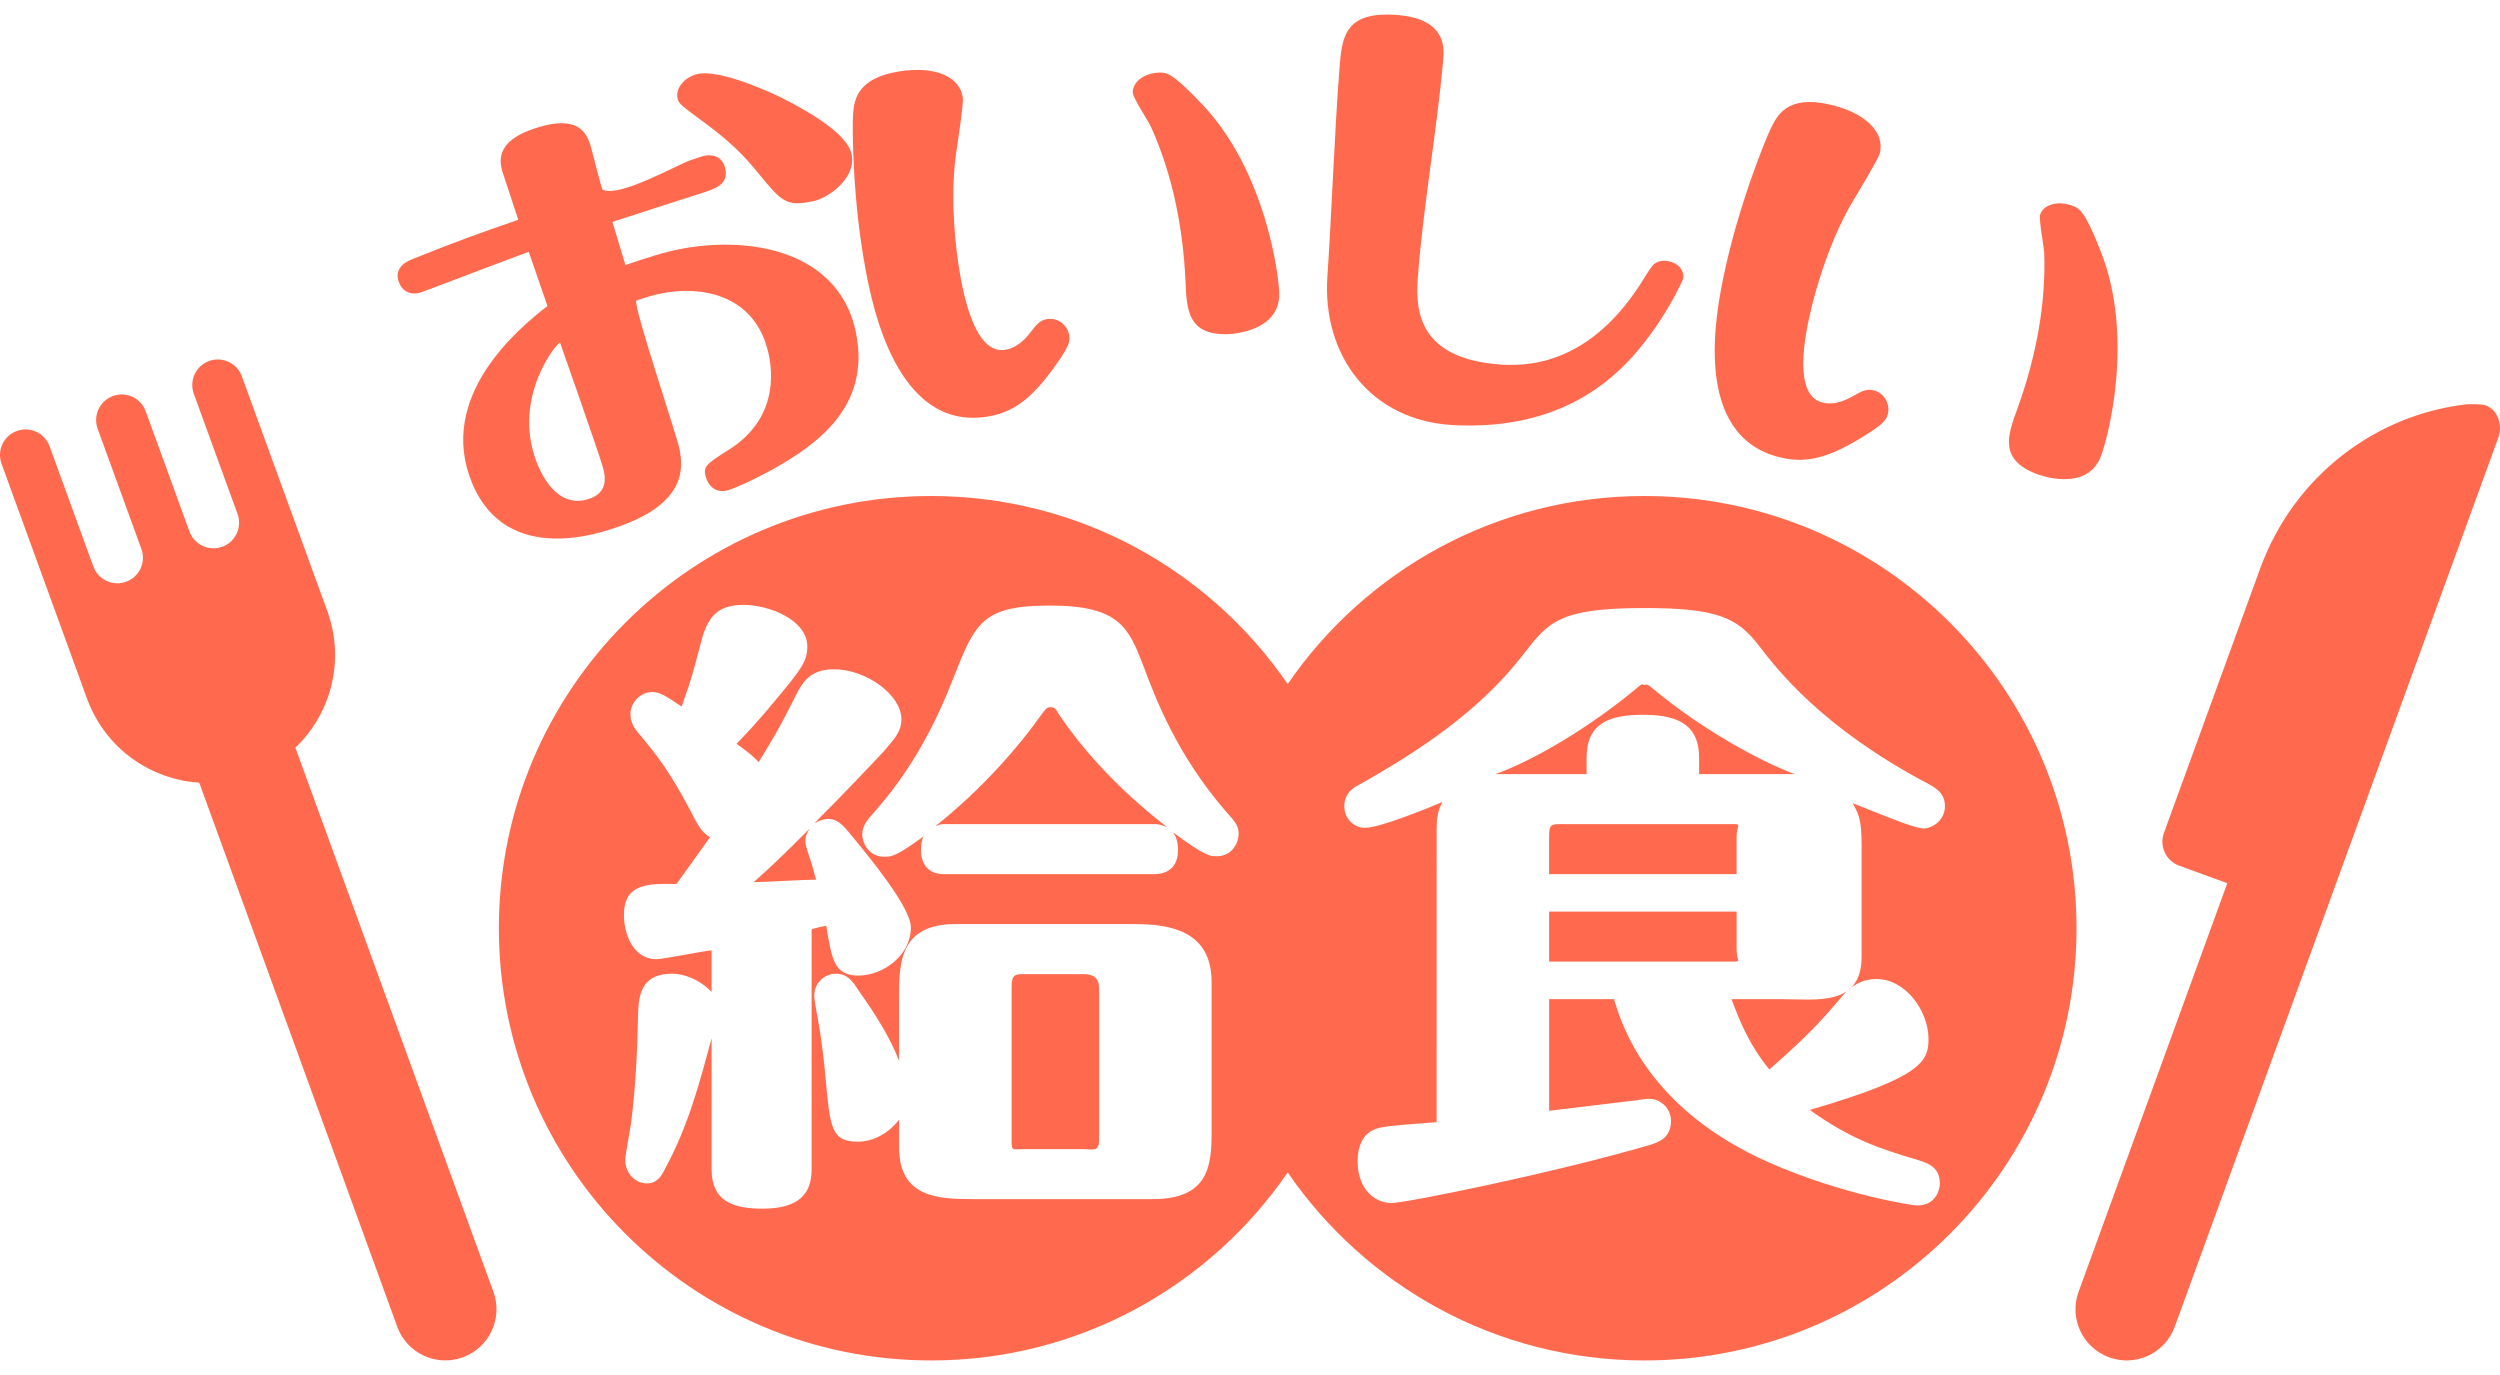 <?xml version="1.0" encoding="utf-8"?>
<!-- Generator: Adobe Illustrator 15.1.0, SVG Export Plug-In . SVG Version: 6.00 Build 0)  -->
<!DOCTYPE svg PUBLIC "-//W3C//DTD SVG 1.1//EN" "http://www.w3.org/Graphics/SVG/1.1/DTD/svg11.dtd">
<svg version="1.1" id="レイヤー_1" xmlns="http://www.w3.org/2000/svg" xmlns:xlink="http://www.w3.org/1999/xlink" x="0px"
	 y="0px" width="200px" height="110px" viewBox="0 0 200 110" enable-background="new 0 0 200 110" xml:space="preserve">
<g>
	<g>
		<path fill="#FF6A4E" d="M16.728,28.881c-1.062,0.386-1.609,1.561-1.223,2.623l3.499,9.614c0.386,1.062-0.162,2.236-1.223,2.623
			c-1.063,0.387-2.238-0.162-2.624-1.223l-3.499-9.614c-0.386-1.061-1.561-1.608-2.62-1.223c-1.063,0.386-1.611,1.562-1.225,2.622
			l3.499,9.614c0.386,1.062-0.159,2.236-1.223,2.623c-1.062,0.387-2.234-0.162-2.621-1.224l-3.5-9.614
			c-0.386-1.062-1.562-1.609-2.623-1.223c-1.06,0.386-1.608,1.561-1.221,2.622l6.887,18.924c0.005,0.015,0.012,0.027,0.019,0.041
			c1.475,3.846,5.03,6.302,8.909,6.547l15.842,43.525c0,0,0,0,0.001,0.003c0.773,2.124,3.122,3.219,5.244,2.445
			c2.124-0.773,3.22-3.121,2.446-5.245L23.631,59.814c2.813-2.681,3.959-6.849,2.618-10.743c-0.004-0.014-0.007-0.028-0.011-0.042
			l-6.889-18.925C18.963,29.043,17.789,28.496,16.728,28.881z"/>
	</g>
	<g>
		<path fill="#FF6A4E" d="M198.647,32.381c-0.254-0.046-0.917-0.055-1.263-0.042c-7.267,0.805-13.859,5.695-16.572,13.147
			l-7.697,21.148c-0.387,1.063,0.162,2.237,1.224,2.624l3.845,1.399l-11.895,32.682c0,0-0.001,0.002-0.002,0.003
			c-0.773,2.125,0.32,4.472,2.444,5.245c2.125,0.773,4.474-0.32,5.247-2.445l12.188-33.487l3.207-8.812l10.496-28.839
			C200.257,33.943,199.758,32.585,198.647,32.381z"/>
	</g>
	<g>
		<g>
			<g>
				<path fill="#FF6A4E" d="M50.036,21.205c0.878-0.303,1.426-0.476,2.326-0.761c5.834-1.846,14.655-1.18,16.123,6.212
					c1.166,5.874-3.077,8.938-7,11.072c-1.29,0.702-2.68,1.328-3.259,1.493c-1.083,0.308-1.602-0.523-1.746-1.012
					c-0.257-0.874-0.03-1.062,1.82-2.225c4.352-2.735,3.345-7.05,3.136-7.898c-1.218-4.951-6.133-5.362-9.435-4.389
					c-0.159,0.047-1.083,0.332-1.102,0.366c-0.237,0.442,3.313,10.987,3.469,11.887c0.226,1.295,0.714,4.22-4.855,6.17
					c-1.242,0.435-8.946,3.284-11.747-3.479c-2.857-6.897,3.678-12.346,6.031-14.158c-0.598-1.735-0.896-2.603-1.495-4.338
					c-2.706,1.009-3.634,1.357-5.693,2.143c-0.727,0.277-2.28,0.866-2.873,1.085c-0.633,0.235-1.449,0.116-1.794-0.727
					c-0.152-0.371-0.445-1.32,1.022-1.906c3.377-1.348,5.078-1.979,8.501-3.158c-0.154-0.447-1.107-3.356-1.154-3.494
					c-0.32-0.93-0.933-2.72,2.549-3.844c3.309-1.069,4.051,0.301,4.387,1.417c0.168,0.558,0.871,3.462,0.967,3.512
					c1.302,0.658,5.845-1.929,6.998-2.343c0.371-0.133,0.997-0.331,1.081-0.353c0.508-0.128,1.457-0.1,1.717,0.961
					c0.32,1.309-0.748,1.647-1.852,2.006c-1.145,0.372-6.146,1.962-7.164,2.308C49.411,19.134,49.619,19.824,50.036,21.205z
					 M42.911,36.918c0.206,0.545,1.497,3.962,4.282,2.968c1.52-0.542,1.233-1.87,1.002-2.629c-0.43-1.414-3.383-9.846-3.392-9.848
					C44.594,27.368,40.957,31.739,42.911,36.918z M60.563,13.73c-0.993-1.215-2.099-2.365-4.107-3.845
					c-1.94-1.431-2.136-1.563-2.246-1.986c-0.209-0.811,0.535-1.719,1.541-1.967c1.882-0.466,6.304,1.651,6.809,1.907
					c2.439,1.234,5.278,2.951,5.574,4.526c0.371,1.968-1.961,3.497-3.037,3.722C62.866,16.553,62.561,16.175,60.563,13.73z"/>
				<path fill="#FF6A4E" d="M84.537,29.104c-2.039,2.895-3.544,3.934-5.667,4.244c-7.115,1.039-9.054-8.811-9.595-11.636
					c-1.111-5.794-1.083-11.739-1.04-12.366c0.077-1.129,0.112-3.054,3.691-3.632c2.882-0.465,4.874,0.416,5.104,2.112
					c0.059,0.433-0.373,3.326-0.504,4.188c-0.449,2.955-0.255,6.403,0.146,9.105c0.385,2.594,1.342,7.185,3.689,6.874
					c1.153-0.153,1.891-1.161,2.198-1.561c0.372-0.484,0.69-0.852,1.275-0.916c0.936-0.103,1.641,0.633,1.718,1.395
					C85.591,27.309,85.541,27.678,84.537,29.104z M96.19,8.359c5.078,5.355,6.147,13.732,6.149,15.189
					c0.002,3.059-3.982,3.182-4.137,3.186c-3.171,0.081-3.262-1.963-3.358-4.146c-0.19-4.293-1.02-8.584-2.767-12.441
					c-0.203-0.447-1.424-2.286-1.452-2.723c-0.051-0.799,0.818-1.549,2.036-1.612C93.313,5.778,93.746,5.781,96.19,8.359z"/>
				<path fill="#FF6A4E" d="M134.665,22.262c-0.027,0.143-1.481,3.395-4.063,6.269c-2.562,2.851-6.873,5.841-14.269,5.482
					c-6.683-0.324-10.582-5.579-10.14-11.917c0.313-4.496,0.581-11.757,0.967-16.625c0.188-2.361,0.335-4.476,4.255-4.295
					c4.277,0.197,4.138,2.596,4.042,3.66c-0.502,5.554-1.55,11.397-2,16.985c-0.197,2.463-0.419,6.63,6.107,7.303
					c2.404,0.248,7.389,0.203,11.647-6.361c0.168-0.26,0.869-1.442,1.097-1.625c0.433-0.348,0.876-0.291,1.198-0.234
					C134.351,21.054,134.758,21.76,134.665,22.262z"/>
				<path fill="#FF6A4E" d="M149.226,34.824c-3.011,1.89-4.81,2.272-6.9,1.746c-7.007-1.764-5.023-11.603-4.445-14.421
					c1.185-5.78,3.479-11.264,3.759-11.827c0.502-1.013,1.267-2.78,4.808-1.945c2.851,0.672,4.366,2.25,3.932,3.905
					c-0.11,0.423-1.619,2.931-2.071,3.678c-1.547,2.558-2.684,5.819-3.344,8.469c-0.635,2.544-1.504,7.152,0.798,7.765
					c1.131,0.301,2.203-0.346,2.644-0.598c0.531-0.305,0.969-0.522,1.539-0.356c0.911,0.265,1.286,1.216,1.066,1.948
					C150.895,33.571,150.709,33.893,149.226,34.824z M168.08,20.163c2.714,6.919,0.515,15.079-0.043,16.425
					c-1.17,2.827-4.965,1.387-5.111,1.33c-3.011-1.159-2.312-3.081-1.565-5.135c1.468-4.039,2.329-8.329,2.176-12.563
					c-0.018-0.491-0.458-2.663-0.316-3.076c0.259-0.758,1.359-1.116,2.525-0.702C166.369,16.664,166.773,16.833,168.08,20.163z"/>
			</g>
		</g>
	</g>
	<path fill="#FF6A4E" d="M64.433,67.288c0-0.404,0.101-0.606,0.354-1.011c-2.071,2.071-3.334,3.284-4.496,4.295
		c0.707,0,4.193-0.202,5.001-0.202c-0.151-0.455-0.252-1.011-0.556-1.869C64.584,67.995,64.433,67.642,64.433,67.288z"/>
	<path fill="#FF6A4E" d="M123.929,76.929h14.638c0.809,0,0.362,0.009,0.362-1.002v-2.998h-15V76.929z"/>
	<path fill="#FF6A4E" d="M84.743,57.184c-0.303-0.506-0.354-0.606-0.708-0.606c-0.303,0-0.354,0.101-0.809,0.707
		c-1.516,2.172-4.597,5.813-8.386,8.795c0.303-0.102,0.455-0.15,0.657-0.15h16.875c0.404,0,0.606,0.1,1.011,0.252
		C90.099,63.653,87.017,60.568,84.743,57.184z"/>
	<path fill="#FF6A4E" d="M138.566,65.929h-13.642c-0.809,0-0.996-0.005-0.996,1.005v2.995h15v-2.995
		C138.929,65.974,139.425,65.929,138.566,65.929z"/>
	<path fill="#FF6A4E" d="M131.545,39.681c-11.847,0-22.297,5.961-28.528,15.043c-6.231-9.083-16.682-15.043-28.528-15.043
		c-19.096,0-34.578,15.481-34.578,34.578s15.481,34.577,34.578,34.577c11.846,0,22.297-5.96,28.528-15.042
		c6.231,9.082,16.682,15.042,28.528,15.042c19.097,0,34.577-15.48,34.577-34.577S150.642,39.681,131.545,39.681z M64.929,93.561
		c0,1.919-0.994,3.132-3.924,3.132c-2.375,0-4.076-0.605-4.076-3.132v-10.51c-1,3.739-1.882,7.022-3.7,10.408
		c-0.303,0.606-0.638,1.213-1.497,1.213s-1.708-0.759-1.708-1.87c0-0.454,0.409-2.525,0.459-2.93
		c0.354-2.779,0.507-5.709,0.558-8.539c0.05-1.465,0.064-3.436,2.742-3.436c0.859,0,2.146,0.404,3.146,1.466v-3.335
		c-1,0.102-3.852,0.707-4.407,0.707c-1.971,0-2.608-2.172-2.608-3.536c0-2.526,1.929-2.526,4.202-2.476
		c0.556-0.758,1.774-2.476,2.683-3.739c-0.657-0.404-0.958-0.909-1.615-2.223c-1.667-3.132-2.626-4.345-4.192-6.215
		c-0.202-0.252-0.555-0.707-0.555-1.414c0-0.909,0.758-1.769,1.769-1.769c0.556,0,1.061,0.304,2.324,1.162
		c0.809-2.223,1.011-3.082,1.566-5.204c0.505-1.919,1.263-2.93,3.385-2.93c2.071,0,5.103,1.213,5.103,3.334
		c0,1.162-0.505,1.818-2.172,3.84c-1.819,2.224-2.677,3.081-3.486,3.941c0.758,0.556,1.263,0.909,1.768,1.465
		c1.566-2.526,2.122-3.639,3.032-5.457c0.505-0.96,1.111-1.971,2.98-1.971c2.627,0,5.406,2.071,5.406,3.992
		c0,1.01-0.556,1.566-1.415,2.576c-0.606,0.656-3.233,3.436-5.557,5.76c0.354-0.202,0.707-0.354,1.111-0.354s0.859,0.101,1.566,0.96
		c1.769,2.122,5.053,6.113,5.053,7.73c0,2.223-2.223,3.839-4.193,3.839c-1.971,0-2.127-1.313-2.581-3.991
		c-0.253,0.051-1.167,0.253-1.167,0.303V93.561z M96.929,90.478c0,2.679-0.161,5.451-4.708,5.451H77.872
		c-2.779,0-5.943-0.096-5.943-4.138v-2.223c-1,1.313-2.333,1.77-3.293,1.77c-2.122,0-2.227-1.112-2.581-5.003
		c-0.253-2.93-0.66-5.052-0.761-5.557c-0.05-0.354-0.153-0.859-0.153-1.112c0-1.213,1.01-1.769,1.717-1.769
		c0.909,0,1.323,0.556,1.778,1.264c0.606,0.909,2.292,3.132,3.292,5.709v-5.053c0-2.627-0.019-5.889,4.478-5.889h14.399
		c2.779,0,6.123,0.533,6.123,4.626V90.478z M97.323,68.501c-0.505,0-0.909,0-3.486-1.921c0.252,0.354,0.404,0.767,0.404,1.423
		c0,1.768-1.365,1.926-1.87,1.926H75.498c-1.112,0-1.819-0.664-1.819-1.926c0-0.355,0.05-0.787,0.202-1.091
		c-2.072,1.516-2.476,1.628-3.133,1.628c-1.263,0-1.769-1.132-1.769-1.788c0-0.606,0.354-1.071,0.606-1.374
		c1.516-1.718,4.244-4.855,6.619-10.969c1.819-4.598,2.324-5.964,7.831-5.964c5.558,0,6.265,1.818,7.427,4.799
		c1.011,2.729,2.729,7.174,6.568,11.619c0.859,0.96,1.061,1.212,1.061,1.869C99.092,67.338,98.637,68.501,97.323,68.501z
		 M148.929,67.642v8.892c0,4.042-3.693,3.396-6.473,3.396h-3.94c0.758,2,1.466,3.709,3.031,5.629
		c2.931-2.578,3.94-3.628,5.861-5.901c0.657-0.759,1.516-1.335,2.728-1.335c2.274,0,4.144,2.518,4.144,4.79
		c0,1.769-0.455,3.051-9.498,5.679c3.182,2.272,5.354,3.041,8.791,4.053c0.605,0.201,1.616,0.51,1.616,1.823
		c0,0.556-0.354,1.771-1.819,1.771c-0.354,0-5.86-0.828-11.771-3.404c-9.853-4.345-11.872-11.104-12.479-13.104h-5.189v8.933
		c2-0.253,6.813-0.809,7.117-0.858c0.201-0.052,0.679-0.102,0.88-0.102c0.859,0,1.754,0.707,1.754,1.768
		c0,1.415-1.067,1.718-1.674,1.92c-7.781,2.273-19.557,4.648-20.668,4.648c-1.465,0-2.729-1.212-2.729-3.334
		c0-1.617,0.734-2.273,1.188-2.477c0.606-0.303,1.132-0.354,5.132-0.656V66.328c0-0.758,0.071-1.466,0.476-2.173
		c-1.313,0.556-5.041,2.071-6.203,2.071c-0.96,0-1.661-0.809-1.661-1.718c0-1.061,0.76-1.516,1.164-1.718
		c4.951-2.778,9.701-5.962,13.137-10.408c2.021-2.627,2.882-3.738,9.702-3.738c5.811,0,7.427,0.758,9.145,2.98
		c1.465,1.92,5.053,6.568,13.439,11.015c0.657,0.354,1.467,0.758,1.467,1.869c0,1.062-0.961,1.768-1.719,1.768
		c-0.859,0-4.444-1.565-5.657-2.021C148.622,65.064,148.929,65.317,148.929,67.642z"/>
	<path fill="#FF6A4E" d="M131.544,54.808c-0.051,0-0.102-0.178-0.404,0.074c-3.94,3.336-8.641,6.047-11.52,7.047h7.309v-1.311
		c0-2.829,1.898-3.436,4.576-3.436c3.131,0,4.424,1.112,4.424,3.436v1.311h7.64c-2.678-1-7.376-3.51-11.469-6.945
		C131.695,54.63,131.645,54.808,131.544,54.808z"/>
	<path fill="#FF6A4E" d="M86.612,77.929h-4.749c-0.809,0-0.935,0.171-0.935,1.182v12.075c0,0.96,0.076,0.743,0.935,0.743h4.749
		c0.809,0,1.316,0.267,1.316-0.743V79.11C87.929,78.2,87.471,77.929,86.612,77.929z"/>
</g>
</svg>
